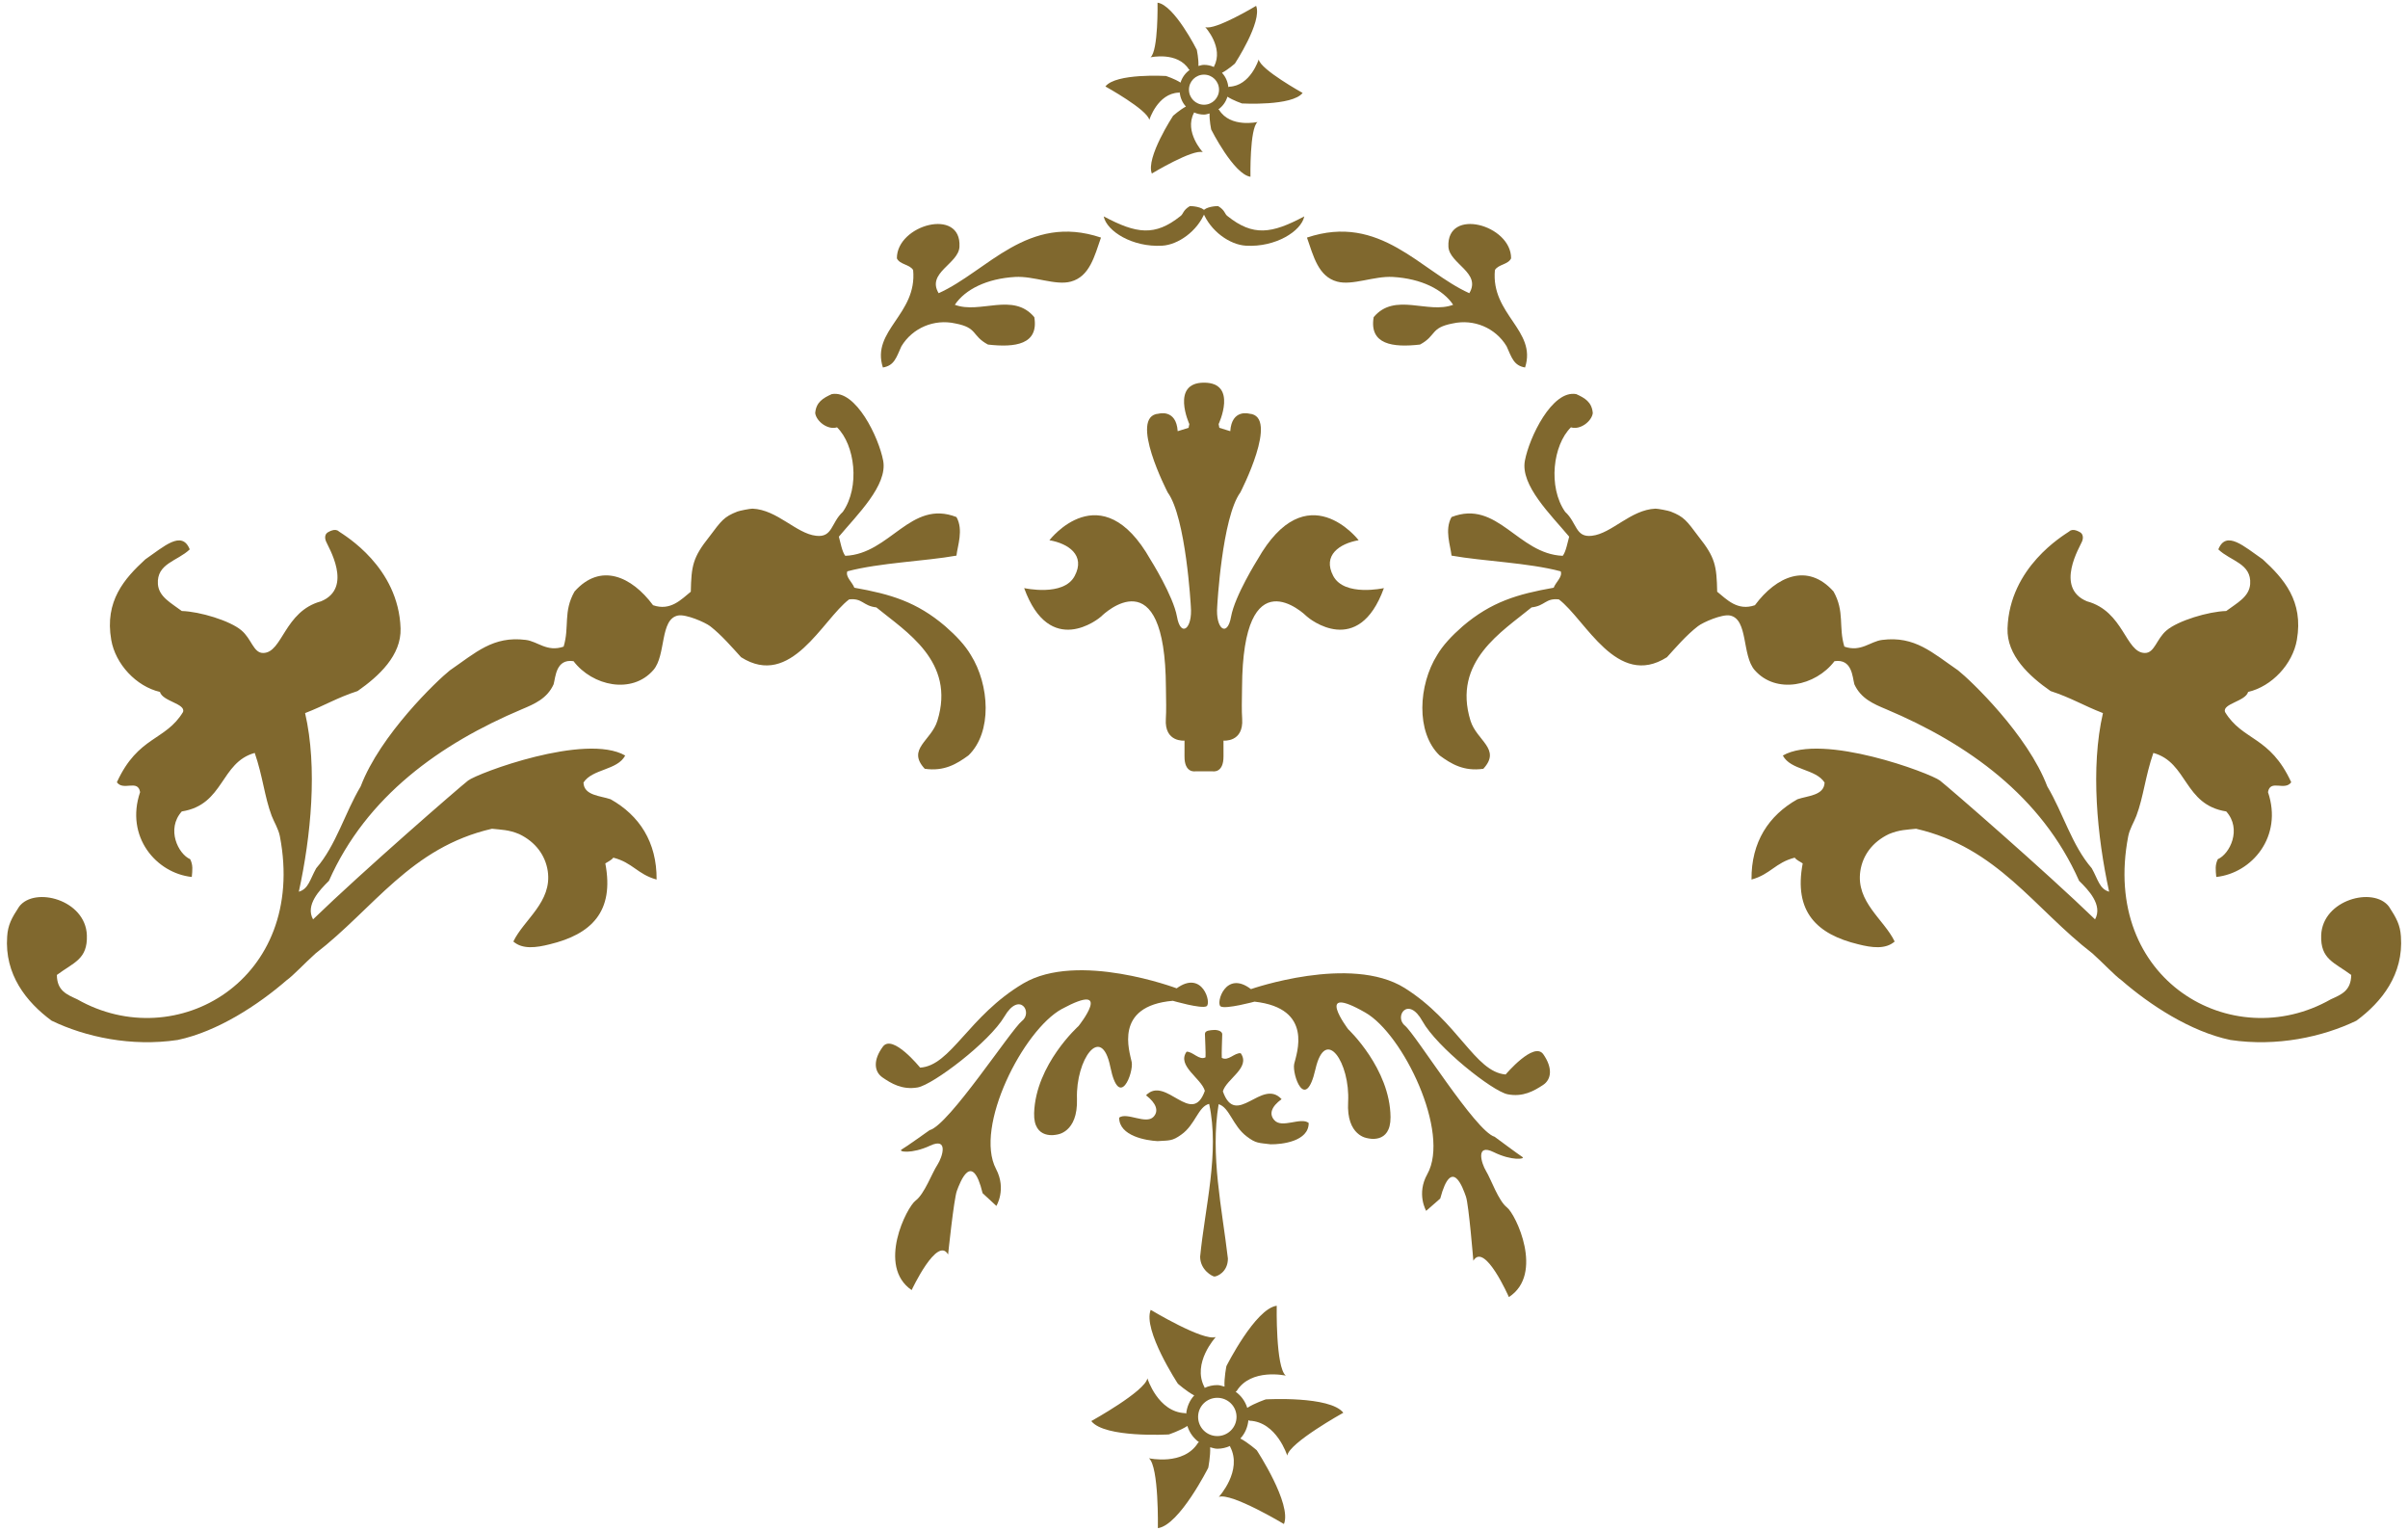 <svg version="1.1" id="レイヤー_1" xmlns="http://www.w3.org/2000/svg" xmlns:xlink="http://www.w3.org/1999/xlink" x="0px"
	 y="0px" width="214px" height="136px" viewBox="0 0 214 136" enable-background="new 0 0 214 136" xml:space="preserve">
<g>
	<path fill="#80682E" d="M107.915,113.411c0.228,0.008,1.209-0.385,1.209-1.599
		c-0.518-4.442-1.581-9.202-0.824-13.713c0.971,0.289,1.242,1.916,2.491,2.862
		c0.831,0.635,1.06,0.566,2.13,0.702c0.971,0.015,3.397-0.249,3.383-1.897
		c-0.695-0.551-2.373,0.517-3.048-0.243c-0.495-0.542-0.274-1.206,0.64-1.87
		c-1.756-1.909-4.054,2.63-5.218-0.692c0.304-1.106,2.498-2.095,1.585-3.39
		c-0.563-0.054-1.113,0.742-1.681,0.41c-0.025-0.457,0.024-1.431,0.039-2.091
		c0-0.307-0.492-0.411-0.77-0.382c-0.271,0.021-0.768,0.028-0.768,0.346
		c0.019,0.656,0.075,1.627,0.054,2.08c-0.553,0.305-1.121-0.514-1.681-0.499
		c-0.903,1.245,1.302,2.362,1.62,3.476c-1.149,3.258-3.473-1.406-5.228,0.396
		c0.921,0.713,1.148,1.398,0.667,1.912c-0.674,0.711-2.358-0.436-3.055,0.074
		c-0.004,1.649,2.438,2.035,3.4,2.088c1.067-0.07,1.307,0.012,2.127-0.581
		c1.242-0.874,1.495-2.494,2.47-2.729c0.942,4.339-0.375,9.195-0.8,13.577
		C106.663,112.826,107.726,113.39,107.915,113.411"/>
	<path fill="#80682E" d="M81.772,94.851c0,0-2.444-3.029-3.308-1.866
		c-0.863,1.159-0.81,2.209-0.032,2.741c0.771,0.531,1.749,1.123,3.123,0.885
		c1.377-0.25,6.38-4.039,7.711-6.306c1.33-2.27,2.551-0.374,1.559,0.399
		c-0.984,0.785-6.501,9.264-8.21,9.703c0,0-2.163,1.544-2.495,1.723
		c-0.328,0.2,0.907,0.418,2.549-0.35c1.645-0.764,1.099,0.992,0.639,1.706
		c-0.472,0.706-1.146,2.587-1.935,3.176c-0.788,0.571-3.458,5.837-0.354,7.953
		c0,0,2.276-4.862,3.24-3.161c0,0,0.511-4.949,0.781-5.662
		c0.271-0.725,1.346-3.647,2.284,0.213l1.224,1.132c0,0,0.914-1.478-0.024-3.272
		C86.543,100.124,90.95,91.5,94.369,89.638c4.721-2.545,1.48,1.52,1.48,1.52
		s-3.808,3.412-3.946,7.729c-0.075,2.44,2.006,1.916,2.006,1.916
		s1.898-0.14,1.802-3.183c-0.118-3.469,2.169-6.759,2.965-2.83
		c0.804,3.914,2.084,0.479,1.898-0.436c-0.179-0.92-1.634-4.98,3.654-5.441
		c0,0,2.544,0.742,2.997,0.485c0.461-0.253-0.346-3.265-2.654-1.592
		c0,0-8.778-3.308-13.639-0.429C86.061,90.266,84.516,94.683,81.772,94.851"/>
	<path fill="#80682E" d="M133.807,95.46c0,0,2.516-2.983,3.348-1.795
		c0.831,1.184,0.753,2.223-0.036,2.736c-0.788,0.514-1.77,1.088-3.14,0.817
		c-1.363-0.278-6.287-4.189-7.562-6.487c-1.277-2.301-2.541-0.421-1.57,0.379
		c0.971,0.795,6.284,9.406,7.982,9.884c0,0,2.138,1.588,2.459,1.788
		c0.328,0.195-0.914,0.381-2.541-0.422c-1.624-0.803-1.116,0.964-0.675,1.691
		c0.443,0.725,1.085,2.623,1.855,3.223c0.775,0.592,3.326,5.916,0.168,7.961
		c0,0-2.158-4.924-3.158-3.229c0,0-0.406-4.974-0.656-5.691
		c-0.257-0.724-1.26-3.672-2.287,0.168l-1.249,1.092c0,0-0.885-1.499,0.101-3.262
		c2.065-3.689-2.142-12.429-5.507-14.352c-4.671-2.677-1.523,1.48-1.523,1.48
		s3.726,3.501,3.761,7.808c0.021,2.455-2.041,1.873-2.041,1.873
		s-1.898-0.182-1.727-3.219c0.186-3.465-2.013-6.814-2.905-2.908
		c-0.899,3.908-2.091,0.428-1.888-0.475c0.207-0.909,1.756-4.941-3.525-5.53
		c0,0-2.555,0.692-3.008,0.425s0.428-3.27,2.69-1.538
		c0,0,8.85-3.094,13.649-0.107C129.614,90.774,131.062,95.231,133.807,95.46"/>
	<path fill="#80682E" d="M108.182,124.185c0.941,0,1.709,0.756,1.709,1.695
		c0,0.945-0.768,1.705-1.709,1.705c-0.946,0-1.706-0.76-1.706-1.705
		C106.476,124.94,107.236,124.185,108.182,124.185 M114.269,122.215
		c-0.909-0.735-0.806-6.209-0.806-6.209c-1.906,0.257-4.472,5.366-4.472,5.366
		s-0.214,1.057-0.168,1.82c-0.218-0.055-0.414-0.136-0.642-0.136
		c-0.403,0-0.785,0.089-1.131,0.25c-0.007-0.024,0-0.036-0.007-0.063
		c-1.139-2.139,1.005-4.461,1.005-4.461c-1.095,0.41-5.784-2.412-5.784-2.412
		c-0.728,1.777,2.412,6.559,2.412,6.559s0.774,0.686,1.456,1.045
		c-0.403,0.428-0.649,1-0.717,1.62c-0.032-0.015-0.051-0.028-0.086-0.046
		c-2.42-0.086-3.361-3.094-3.361-3.094c-0.192,1.145-4.985,3.797-4.985,3.797
		c1.182,1.52,6.888,1.188,6.888,1.188s1.006-0.332,1.651-0.753
		c0.183,0.593,0.539,1.078,1.031,1.442c-0.035,0.027-0.054,0.024-0.085,0.057
		c-1.281,2.055-4.364,1.37-4.364,1.37c0.896,0.731,0.796,6.209,0.796,6.209
		c1.908-0.253,4.478-5.366,4.478-5.366s0.207-1.053,0.168-1.82
		c0.214,0.05,0.41,0.132,0.635,0.132c0.406,0,0.785-0.093,1.135-0.247
		c0.003,0.025,0,0.04,0.003,0.062c1.135,2.138-1.003,4.464-1.003,4.464
		c1.096-0.406,5.788,2.408,5.788,2.408c0.725-1.77-2.416-6.551-2.416-6.551
		s-0.781-0.692-1.459-1.045c0.407-0.433,0.653-1,0.717-1.628
		c0.043,0.021,0.047,0.032,0.093,0.046c2.416,0.09,3.358,3.098,3.358,3.098
		c0.192-1.148,4.984-3.805,4.984-3.805c-1.181-1.516-6.89-1.188-6.89-1.188
		s-1.003,0.336-1.646,0.754c-0.186-0.59-0.542-1.082-1.034-1.432
		c0.035-0.039,0.05-0.031,0.089-0.061
		C111.179,121.522,114.269,122.215,114.269,122.215"/>
	<path fill="#80682E" d="M107.002,33.997c3.026,0,1.298,3.679,1.298,3.679l0.064,0.332
		l0.971,0.3c0.132-1.999,1.684-1.556,1.684-1.556
		c2.73,0.192-0.788,6.997-0.788,6.997c-1.634,2.223-2.056,10.124-2.056,10.124
		c-0.167,2.016,0.896,2.791,1.229,0.924c0.331-1.866,2.348-5.074,2.348-5.074
		c4.382-7.729,8.992-1.727,8.992-1.727c-1.67,0.286-3.244,1.324-2.252,3.183
		c0.996,1.855,4.496,1.07,4.496,1.07c-2.266,6.259-6.647,2.719-6.854,2.512
		c-0.214-0.214-5.688-5.428-5.753,6.323c-0.018,1.203-0.039,2.034,0.012,2.787
		c0.132,2.105-1.66,1.927-1.66,1.927s-0.003-0.139,0,1.392
		c0.011,1.534-0.966,1.335-0.966,1.335h-0.764h-0.764c0,0-0.988,0.199-0.971-1.335
		c0.004-1.531,0-1.392,0-1.392s-1.798,0.178-1.659-1.927
		c0.047-0.753,0.025-1.584,0.007-2.787c-0.057-11.75-5.545-6.537-5.744-6.323
		c-0.215,0.207-4.578,3.747-6.855-2.512c0,0,3.501,0.785,4.486-1.07
		c0.995-1.859-0.574-2.897-2.241-3.183c0,0,4.606-6.002,8.985,1.727
		c0,0,2.02,3.208,2.354,5.074c0.328,1.866,1.399,1.092,1.228-0.924
		c0,0-0.428-7.901-2.056-10.124c0,0-3.528-6.805-0.799-6.997
		c0,0,1.556-0.443,1.688,1.556l0.968-0.3l0.067-0.332
		C105.697,37.675,104.016,33.997,107.002,33.997"/>
	<path fill="#80682E" d="M105.745,18.309c-0.642,0.382-0.56,0.699-0.846,0.896
		c-2.262,1.802-3.899,1.574-6.814,0.018c0.271,1.323,2.565,2.758,5.188,2.605
		c1.414-0.075,3.141-1.274,3.822-2.983
		C107.08,18.477,106.245,18.309,105.745,18.309"/>
	<path fill="#80682E" d="M79.706,22.953c0.264,0.564,1.135,0.525,1.445,1.039
		c0.378,3.947-3.754,5.353-2.688,8.657c1.014-0.168,1.185-0.867,1.645-1.884
		c0.996-1.645,2.923-2.444,4.785-2.03c2.027,0.385,1.424,1.078,2.908,1.877
		c2.416,0.278,4.529,0,4.118-2.434c-1.873-2.248-4.821-0.25-7.062-1.1
		c0.906-1.356,2.826-2.327,5.359-2.473c1.67-0.096,3.594,0.785,4.949,0.414
		c1.678-0.45,2.105-2.27,2.68-3.911c-6.512-2.188-10.091,2.99-14.427,4.941
		c-1.099-1.819,1.774-2.608,1.849-4.121C85.468,18.386,79.687,19.974,79.706,22.953
		"/>
	<path fill="#80682E" d="M26.556,79.222c0.863-0.246,0.985-1.082,1.546-2.084
		c1.776-2.049,2.529-4.893,3.953-7.275c1.734-4.583,6.805-9.417,7.926-10.306
		c2.29-1.57,3.836-3.076,6.744-2.705c1.062,0.128,1.884,1.109,3.364,0.596
		c0.535-1.766-0.057-3.09,0.971-4.899c2.306-2.59,5.071-1.349,6.977,1.22
		c1.552,0.539,2.516-0.524,3.354-1.199c0.05-2.305,0.176-3.04,1.639-4.878
		c1.085-1.445,1.306-1.781,2.505-2.245c0.199-0.078,1.131-0.26,1.342-0.256
		c2.201,0.093,3.879,2.212,5.648,2.409c1.48,0.178,1.32-1.156,2.38-2.13
		c1.538-2.212,1.078-5.945-0.518-7.504c-0.82,0.257-1.833-0.525-1.94-1.26
		c0.078-0.996,0.721-1.349,1.47-1.691c2.147-0.403,4.186,3.857,4.571,5.916
		c0.41,2.187-2.32,4.81-3.939,6.748c0.135,0.489,0.292,1.359,0.57,1.702
		c3.997-0.161,5.799-5.039,9.881-3.444c0.643,1.142,0.09,2.569,0,3.426
		c-2.829,0.503-6.805,0.628-9.698,1.396c-0.186,0.485,0.442,0.967,0.624,1.456
		c3.229,0.571,5.538,1.256,8.075,3.418c0.992,0.867,1.771,1.699,2.28,2.566
		c1.652,2.637,1.924,6.851-0.214,8.914c-1.042,0.76-2.159,1.438-3.886,1.188
		c-1.624-1.756,0.578-2.487,1.123-4.264c1.646-5.281-2.818-7.933-5.424-10.074
		c-1.209-0.135-1.209-0.842-2.422-0.71c-2.377,1.809-5.156,7.96-9.6,5.135
		c-0.734-0.803-1.737-1.973-2.747-2.755c-0.464-0.353-2.163-1.088-2.858-0.949
		c-1.631,0.321-1.042,3.533-2.191,4.846c-1.895,2.177-5.406,1.423-7.094-0.789
		c-1.57-0.236-1.592,1.423-1.77,2.055c-0.571,1.263-1.688,1.741-2.819,2.216
		c-7.247,3.058-13.816,7.725-17.149,15.245c-0.824,0.812-2.119,2.154-1.409,3.422
		c4.417-4.279,12.932-11.672,13.777-12.332c0.853-0.657,10.437-4.25,13.963-2.224
		c-0.696,1.323-2.915,1.171-3.708,2.401c0.036,1.163,1.499,1.167,2.412,1.484
		c2.548,1.435,4.111,3.797,4.086,7.133c-1.702-0.463-2.119-1.502-3.847-1.944
		c-0.171,0.231-0.468,0.347-0.71,0.511c0.82,4.303-1.256,6.298-4.945,7.187
		c-1.203,0.304-2.416,0.464-3.229-0.247c0.935-1.955,3.461-3.507,3.058-6.262
		c-0.214-1.389-1.07-2.58-2.537-3.283c-0.932-0.396-1.631-0.385-2.419-0.475
		c-7.244,1.663-10.498,7.087-15.676,11.076c-0.906,0.807-2.034,2.013-2.562,2.373
		c-2.559,2.22-6.159,4.571-9.694,5.316c-4.125,0.618-8.201-0.264-11.205-1.712
		c-2.252-1.659-4.196-4.11-3.95-7.483c0.067-1.027,0.396-1.635,1.066-2.654
		c1.37-1.81,5.906-0.614,6.017,2.547c0.075,2.142-1.163,2.406-2.666,3.526
		c0.012,1.413,0.893,1.741,1.813,2.166c8.774,4.999,20.457-1.724,18.006-14.483
		c-0.132-0.672-0.507-1.242-0.729-1.82c-0.642-1.709-0.781-3.482-1.506-5.588
		c-3.068,0.845-2.7,4.606-6.483,5.199c-1.406,1.573-0.314,3.785,0.746,4.242
		c0.264,0.531,0.199,0.971,0.143,1.58c-3.165-0.338-5.938-3.586-4.593-7.539
		c-0.199-1.175-1.484-0.068-2.065-0.875c1.898-4.135,4.32-3.657,5.884-6.248
		c0.239-0.742-1.823-0.935-2.056-1.777c-2.112-0.492-3.957-2.476-4.328-4.621
		c-0.604-3.455,1.174-5.453,3.029-7.158c1.652-1.135,3.248-2.63,3.947-0.885
		c-1.096,1.053-2.951,1.238-2.83,3.087c0.089,1.127,1.152,1.659,2.123,2.387
		c1.599,0.046,4.293,0.86,5.299,1.72c0.906,0.75,1.07,2.034,1.948,2.009
		c1.713-0.029,1.859-3.704,5.128-4.589c2.912-1.203,0.604-4.889,0.439-5.335
		c-0.176-0.442,0.01-0.692,0.132-0.774c0.132-0.075,0.685-0.421,1.017-0.097
		c0.528,0.364,5.303,3.169,5.481,8.607c0.078,2.405-1.935,4.253-3.818,5.57
		c-1.855,0.603-2.901,1.277-4.667,1.959
		C28.234,68.21,27.633,74.301,26.556,79.222"/>
	<path fill="#80682E" d="M108.252,18.309c0.643,0.382,0.561,0.699,0.846,0.896
		c2.262,1.802,3.903,1.574,6.815,0.018c-0.268,1.323-2.565,2.758-5.178,2.605
		c-1.424-0.075-3.151-1.274-3.832-2.983
		C106.921,18.477,107.749,18.309,108.252,18.309"/>
	<path fill="#80682E" d="M134.292,22.953c-0.268,0.564-1.132,0.525-1.438,1.039
		c-0.378,3.947,3.747,5.353,2.68,8.657c-1.002-0.168-1.185-0.867-1.641-1.884
		c-0.988-1.645-2.923-2.444-4.785-2.03c-2.027,0.385-1.424,1.078-2.912,1.877
		c-2.416,0.278-4.528,0-4.118-2.434c1.874-2.248,4.825-0.25,7.065-1.1
		c-0.906-1.356-2.83-2.327-5.363-2.473c-1.666-0.096-3.593,0.785-4.949,0.414
		c-1.677-0.45-2.105-2.27-2.68-3.911c6.52-2.188,10.092,2.99,14.427,4.941
		c1.099-1.819-1.763-2.608-1.855-4.121
		C128.539,18.386,134.313,19.974,134.292,22.953"/>
	<path fill="#80682E" d="M187.44,79.222c-0.863-0.246-0.981-1.082-1.545-2.084
		c-1.777-2.049-2.534-4.893-3.954-7.275c-1.738-4.583-6.801-9.417-7.926-10.306
		c-2.29-1.57-3.836-3.076-6.744-2.705c-1.062,0.128-1.883,1.109-3.361,0.596
		c-0.538-1.766,0.051-3.09-0.963-4.899c-2.312-2.59-5.082-1.349-6.986,1.22
		c-1.549,0.539-2.517-0.524-3.354-1.199c-0.047-2.305-0.175-3.04-1.638-4.878
		c-1.082-1.445-1.307-1.781-2.498-2.245c-0.196-0.078-1.132-0.26-1.35-0.256
		c-2.205,0.093-3.878,2.212-5.648,2.409c-1.477,0.178-1.312-1.156-2.38-2.13
		c-1.538-2.212-1.077-5.945,0.518-7.504c0.821,0.257,1.838-0.525,1.941-1.26
		c-0.079-0.996-0.718-1.349-1.467-1.691c-2.148-0.403-4.183,3.857-4.567,5.916
		c-0.414,2.187,2.315,4.81,3.936,6.748c-0.136,0.489-0.293,1.359-0.574,1.702
		c-3.997-0.161-5.795-5.039-9.881-3.444c-0.643,1.142-0.082,2.569,0,3.426
		c2.826,0.503,6.815,0.628,9.702,1.396c0.186,0.485-0.442,0.967-0.624,1.456
		c-3.233,0.571-5.542,1.256-8.083,3.418c-0.988,0.867-1.767,1.699-2.276,2.566
		c-1.652,2.637-1.92,6.851,0.218,8.914c1.038,0.76,2.155,1.438,3.89,1.188
		c1.616-1.756-0.582-2.487-1.139-4.264c-1.638-5.281,2.83-7.933,5.424-10.074
		c1.221-0.135,1.221-0.842,2.43-0.71c2.377,1.809,5.157,7.96,9.604,5.135
		c0.73-0.803,1.733-1.973,2.754-2.755c0.453-0.353,2.152-1.088,2.848-0.949
		c1.627,0.321,1.049,3.533,2.188,4.846c1.902,2.177,5.417,1.423,7.098-0.789
		c1.577-0.236,1.592,1.423,1.767,2.055c0.578,1.263,1.691,1.741,2.829,2.216
		c7.248,3.058,13.813,7.725,17.143,15.245c0.832,0.812,2.119,2.154,1.417,3.422
		c-4.425-4.279-12.939-11.672-13.785-12.332
		c-0.856-0.657-10.434-4.25-13.963-2.224c0.703,1.323,2.919,1.171,3.712,2.401
		c-0.04,1.163-1.503,1.167-2.413,1.484c-2.551,1.435-4.114,3.797-4.082,7.133
		c1.695-0.463,2.112-1.502,3.84-1.944c0.171,0.231,0.478,0.347,0.71,0.511
		c-0.816,4.303,1.256,6.298,4.945,7.187c1.203,0.304,2.416,0.464,3.227-0.247
		c-0.932-1.955-3.458-3.507-3.051-6.262c0.21-1.389,1.066-2.58,2.537-3.283
		c0.938-0.396,1.63-0.385,2.415-0.475c7.244,1.663,10.498,7.087,15.676,11.076
		c0.903,0.807,2.038,2.013,2.565,2.373c2.556,2.22,6.152,4.571,9.692,5.316
		c4.125,0.618,8.2-0.264,11.204-1.712c2.248-1.659,4.196-4.11,3.954-7.483
		c-0.067-1.027-0.396-1.635-1.063-2.654c-1.374-1.81-5.909-0.614-6.023,2.547
		c-0.075,2.142,1.167,2.406,2.669,3.526c-0.015,1.413-0.885,1.741-1.816,2.166
		c-8.771,4.999-20.457-1.724-18.002-14.483c0.132-0.672,0.507-1.242,0.725-1.82
		c0.642-1.709,0.781-3.482,1.509-5.588c3.069,0.845,2.694,4.606,6.477,5.199
		c1.413,1.573,0.314,3.785-0.749,4.242c-0.257,0.531-0.192,0.971-0.136,1.58
		c3.165-0.338,5.938-3.586,4.596-7.539c0.204-1.175,1.481-0.068,2.066-0.875
		c-1.898-4.135-4.317-3.657-5.888-6.248c-0.239-0.742,1.823-0.935,2.056-1.777
		c2.116-0.492,3.961-2.476,4.332-4.621c0.604-3.455-1.171-5.453-3.033-7.158
		c-1.646-1.135-3.248-2.63-3.947-0.885c1.093,1.053,2.959,1.238,2.83,3.087
		c-0.089,1.127-1.146,1.659-2.127,2.387c-1.595,0.046-4.285,0.86-5.299,1.72
		c-0.902,0.75-1.066,2.034-1.944,2.009c-1.717-0.029-1.859-3.704-5.132-4.589
		c-2.908-1.203-0.6-4.889-0.432-5.335c0.168-0.442-0.021-0.692-0.136-0.774
		c-0.132-0.075-0.682-0.421-1.013-0.097c-0.528,0.364-5.303,3.169-5.481,8.607
		c-0.082,2.405,1.935,4.253,3.825,5.57c1.845,0.603,2.891,1.277,4.656,1.959
		C185.771,68.21,186.366,74.301,187.44,79.222"/>
	<path fill="#80682E" d="M105.663,7.969c0-0.742,0.596-1.338,1.338-1.338
		s1.334,0.596,1.334,1.338c0,0.732-0.592,1.335-1.334,1.335
		S105.663,8.701,105.663,7.969 M108.342,9.764
		c-0.024-0.021-0.043-0.021-0.071-0.042c0.393-0.282,0.671-0.664,0.811-1.131
		c0.507,0.332,1.295,0.6,1.295,0.6s4.464,0.25,5.388-0.935
		c0,0-3.746-2.073-3.903-2.976c0,0-0.731,2.355-2.622,2.423
		c-0.04,0.014-0.051,0.028-0.075,0.036c-0.054-0.489-0.247-0.928-0.567-1.271
		c0.535-0.278,1.146-0.817,1.146-0.817s2.455-3.736,1.888-5.131
		c0,0-3.665,2.208-4.521,1.888c0,0,1.673,1.816,0.781,3.49
		c-0.007,0.025,0,0.028-0.007,0.057c-0.271-0.125-0.567-0.193-0.882-0.193
		c-0.178,0-0.335,0.057-0.499,0.1c0.032-0.599-0.14-1.431-0.14-1.431
		s-2.005-3.989-3.493-4.193c0,0,0.079,4.279-0.624,4.854
		c0,0,2.408-0.532,3.411,1.074c0.032,0.025,0.043,0.025,0.067,0.049
		c-0.382,0.275-0.667,0.657-0.81,1.124c-0.5-0.331-1.288-0.588-1.288-0.588
		s-4.465-0.268-5.389,0.932c0,0,3.743,2.066,3.9,2.972
		c0,0,0.731-2.362,2.63-2.426c0.032-0.007,0.039-0.029,0.064-0.032
		c0.061,0.485,0.249,0.938,0.563,1.267c-0.528,0.282-1.139,0.82-1.139,0.82
		s-2.451,3.736-1.891,5.132c0,0,3.672-2.212,4.532-1.891c0,0-1.678-1.812-0.793-3.49
		c0.011-0.025,0-0.029,0.011-0.046c0.271,0.121,0.567,0.192,0.885,0.192
		c0.176,0,0.332-0.064,0.496-0.1c-0.028,0.604,0.14,1.42,0.14,1.42
		s2.004,3.989,3.493,4.204c0,0-0.078-4.289,0.628-4.864
		C111.757,10.838,109.345,11.385,108.342,9.764"/>
</g>
</svg>
